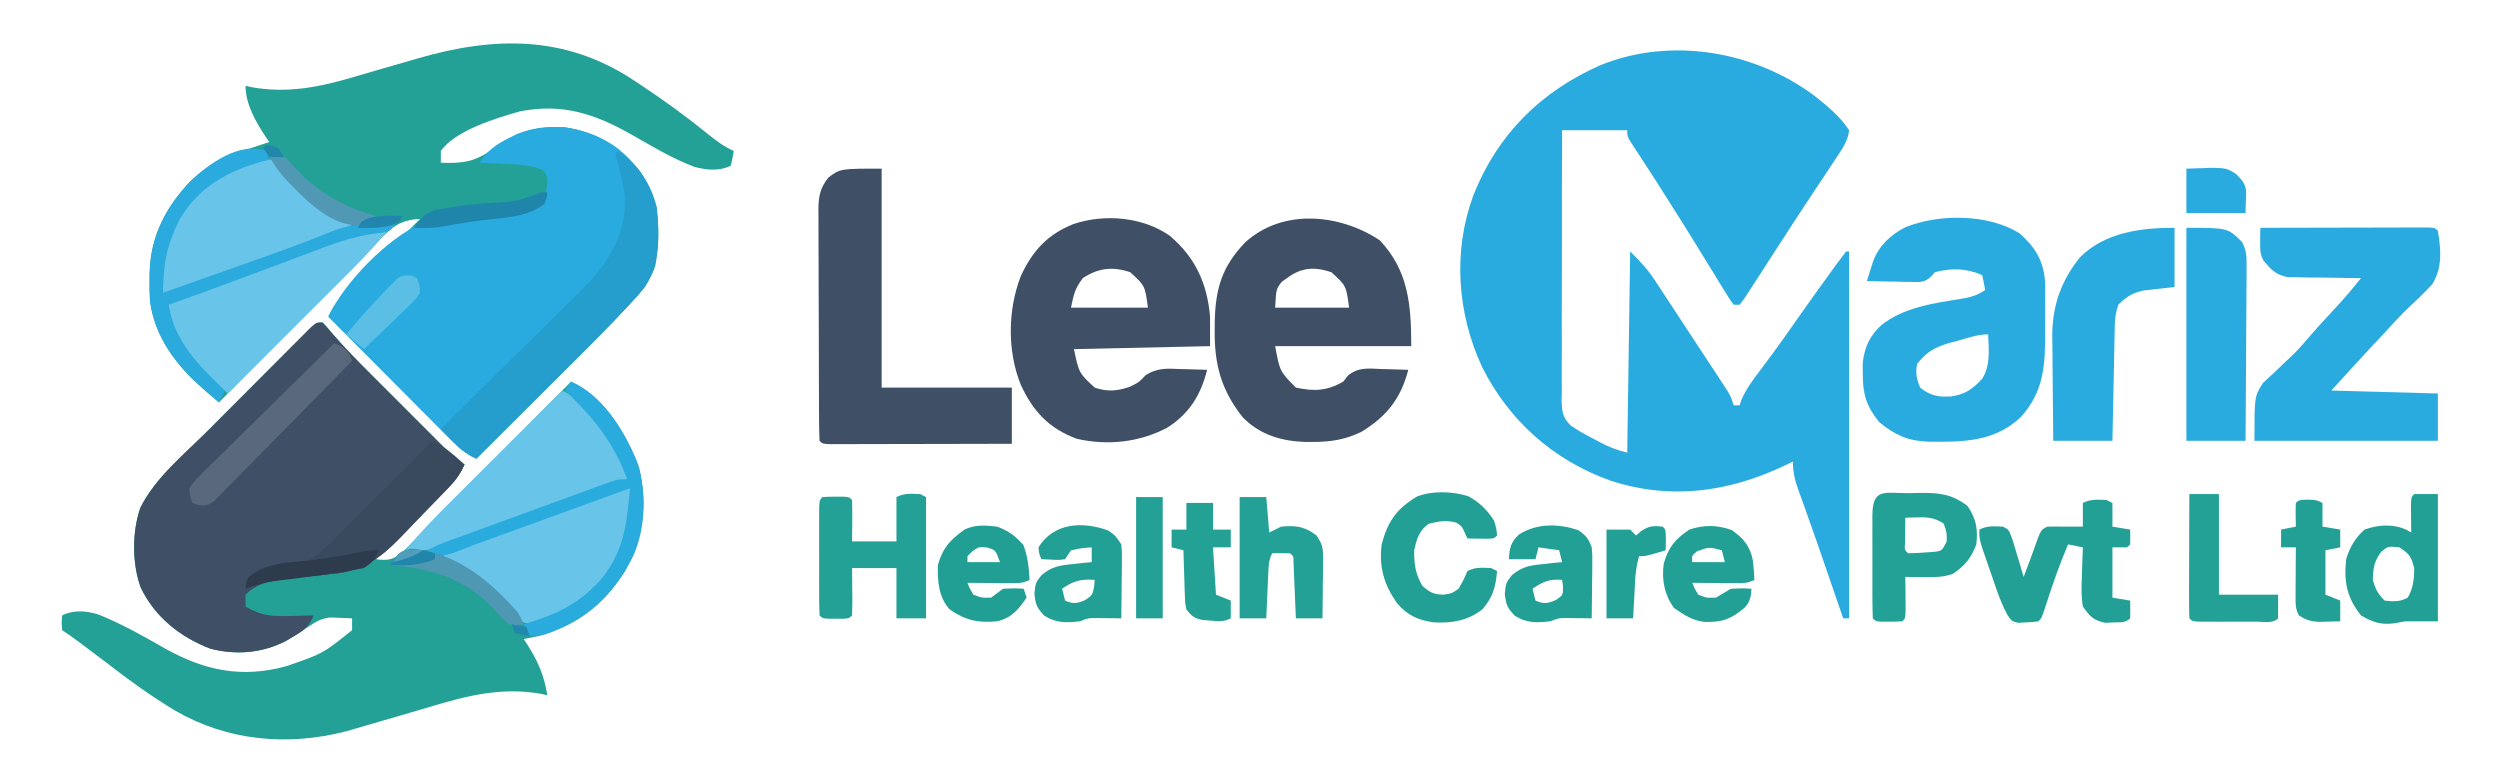<?xml version="1.0" encoding="UTF-8"?>
<svg version="1.1" xmlns="http://www.w3.org/2000/svg" width="845" height="264">
<path d="M0 0 C0.914 0.6 0.914 0.6 1.847 1.212 C10.013 6.607 17.888 12.298 25.484 18.472 C28.205 20.671 30.774 22.614 34 24 C33.625 26.438 33.625 26.438 33 29 C29.168 30.916 24.933 30.496 20.883 29.457 C13.312 26.667 6.36 22.416 -0.633 18.438 C-12.944 11.486 -23.913 7.809 -38.301 10.652 C-46.252 12.914 -59.99 17.018 -65 24 C-65 25.32 -65 26.64 -65 28 C-57.536 28.293 -53.138 27.696 -47.125 23.062 C-39.63 17.361 -32.361 15.674 -23 16 C-12.316 17.846 -4.39 22.519 2.375 30.938 C9.013 40.674 9.51 51.5 7.484 62.902 C5.775 68.074 2.701 71.634 -0.972 75.591 C-1.457 76.113 -1.942 76.636 -2.441 77.174 C-7.551 82.649 -12.827 87.955 -18.137 93.234 C-19.153 94.248 -20.168 95.263 -21.184 96.277 C-23.813 98.903 -26.446 101.526 -29.079 104.148 C-31.783 106.841 -34.484 109.538 -37.186 112.234 C-42.454 117.492 -47.726 122.747 -53 128 C-56.617 126.471 -58.92 124.322 -61.677 121.55 C-62.597 120.629 -63.518 119.709 -64.467 118.76 C-65.462 117.754 -66.458 116.748 -67.453 115.742 C-68.478 114.713 -69.504 113.685 -70.53 112.657 C-73.224 109.955 -75.912 107.248 -78.599 104.539 C-81.343 101.774 -84.094 99.014 -86.844 96.254 C-92.235 90.841 -97.619 85.423 -103 80 C-101.703 77.142 -100.336 75.09 -98.111 72.884 C-97.53 72.303 -96.95 71.723 -96.352 71.125 C-95.728 70.512 -95.104 69.898 -94.461 69.266 C-93.82 68.628 -93.179 67.99 -92.519 67.332 C-90.476 65.3 -88.425 63.275 -86.375 61.25 C-84.987 59.872 -83.598 58.493 -82.211 57.113 C-78.813 53.737 -75.408 50.367 -72 47 C-78.219 47.287 -81.223 49.377 -85.394 53.713 C-85.99 54.308 -86.586 54.903 -87.2 55.517 C-89.157 57.478 -91.092 59.459 -93.027 61.441 C-94.384 62.809 -95.741 64.175 -97.1 65.54 C-100.666 69.129 -104.214 72.735 -107.758 76.346 C-111.38 80.03 -115.02 83.697 -118.658 87.365 C-125.789 94.56 -132.9 101.774 -140 109 C-141.125 108.037 -142.25 107.074 -143.375 106.11 C-144.001 105.574 -144.628 105.038 -145.273 104.485 C-154.391 96.645 -161.713 86.936 -163.301 74.673 C-163.436 72.315 -163.468 69.987 -163.438 67.625 C-163.43 66.795 -163.422 65.965 -163.415 65.11 C-163.086 52.818 -158.008 43.111 -149.625 34.25 C-143.497 28.444 -137.027 25.365 -129 23 C-127.824 22.608 -126.649 22.216 -125.438 21.812 C-124.633 21.544 -123.829 21.276 -123 21 C-123.326 20.527 -123.652 20.054 -123.988 19.566 C-127.405 14.396 -131 8.39 -131 2 C-130.322 2.157 -129.644 2.315 -128.945 2.477 C-116.624 4.666 -105.65 2.372 -93.889 -1.139 C-89.327 -2.499 -84.749 -3.805 -80.173 -5.115 C-77.737 -5.815 -75.302 -6.52 -72.87 -7.232 C-47.028 -14.738 -23.101 -15.172 0 0 Z " fill="#23A196" transform="translate(214,27)"/>
<path d="M0 0 C1.405 1.424 1.405 1.424 3.053 3.42 C7.189 8.279 11.629 12.773 16.145 17.277 C16.996 18.129 17.847 18.981 18.723 19.859 C20.508 21.644 22.294 23.428 24.081 25.211 C26.825 27.95 29.564 30.695 32.303 33.439 C34.041 35.177 35.78 36.915 37.52 38.652 C38.34 39.475 39.161 40.298 40.007 41.146 C40.765 41.901 41.523 42.656 42.304 43.433 C42.971 44.1 43.639 44.766 44.326 45.453 C45.934 47.083 45.934 47.083 48 48 C46.72 50.81 45.393 52.854 43.203 55.024 C42.642 55.585 42.082 56.145 41.504 56.722 C40.902 57.314 40.3 57.906 39.68 58.516 C39.061 59.131 38.442 59.747 37.805 60.382 C35.833 62.343 33.854 64.296 31.875 66.25 C30.535 67.58 29.195 68.911 27.855 70.242 C24.576 73.5 21.289 76.752 18 80 C22.129 80.544 23.627 80.283 26.999 77.722 C28.078 76.661 29.14 75.583 30.189 74.492 C30.775 73.907 31.361 73.322 31.965 72.719 C33.895 70.785 35.803 68.83 37.711 66.875 C39.046 65.528 40.383 64.183 41.721 62.839 C45.236 59.301 48.733 55.746 52.226 52.186 C55.794 48.556 59.38 44.943 62.965 41.328 C69.993 34.235 77.003 27.124 84 20 C95.435 25.391 102.721 37.516 107 49 C110.033 61.218 108.354 73.445 102.125 84.25 C94.851 95.623 86.008 102.283 73 106 C71.338 106.354 69.672 106.694 68 107 C68.41 107.617 68.82 108.235 69.242 108.871 C72.882 114.592 74.92 119.303 76 126 C75.322 125.843 74.644 125.685 73.945 125.523 C60.55 123.143 48.736 126.158 36 130 C33.984 130.597 31.967 131.192 29.949 131.785 C28.919 132.089 27.888 132.392 26.827 132.705 C22.754 133.899 18.678 135.081 14.598 136.251 C12.488 136.86 10.382 137.484 8.277 138.113 C-11.643 143.322 -32.144 141.451 -49.828 131.171 C-57.944 126.284 -65.538 120.831 -73 115 C-75.18 113.345 -77.371 111.703 -79.562 110.062 C-81.018 108.966 -81.018 108.966 -82.504 107.848 C-84.301 106.517 -86.139 105.241 -88 104 C-88.188 101.375 -88.188 101.375 -88 99 C-84.135 97.068 -79.832 97.44 -75.793 98.675 C-67.813 101.878 -60.461 106.044 -53.01 110.311 C-39.771 117.692 -27.124 120.271 -12.301 116.188 C0.148 111.916 0.148 111.916 10 104 C10 102.68 10 101.36 10 100 C8.438 99.918 6.876 99.86 5.312 99.812 C4.007 99.76 4.007 99.76 2.676 99.707 C-0.59 100.065 -2.295 101.165 -5 103 C-6.644 104.024 -8.29 105.045 -9.938 106.062 C-10.751 106.569 -11.564 107.076 -12.402 107.598 C-20.277 111.849 -29.271 112.486 -37.922 110.242 C-48.184 106.293 -56.704 99.522 -61.5 89.438 C-64.372 81.218 -64.383 70.865 -61.562 62.625 C-56.482 52.431 -46.667 44.505 -38.691 36.523 C-37.633 35.462 -36.574 34.4 -35.516 33.338 C-33.32 31.136 -31.122 28.936 -28.923 26.738 C-26.101 23.916 -23.286 21.087 -20.473 18.257 C-18.3 16.073 -16.123 13.894 -13.944 11.715 C-12.903 10.673 -11.864 9.629 -10.826 8.584 C-9.385 7.134 -7.938 5.69 -6.49 4.248 C-5.669 3.425 -4.848 2.602 -4.002 1.755 C-2 0 -2 0 0 0 Z " fill="#23A196" transform="translate(109,109)"/>
<path d="M0 0 C4.402 3.508 8.629 6.921 11.754 11.656 C11.363 15.232 9.563 17.763 7.605 20.715 C6.605 22.234 6.605 22.234 5.584 23.784 C4.493 25.422 4.493 25.422 3.379 27.094 C2.624 28.233 1.87 29.373 1.117 30.513 C-0.075 32.316 -1.267 34.119 -2.461 35.92 C-5.517 40.534 -8.53 45.175 -11.531 49.824 C-12.826 51.824 -14.122 53.824 -15.418 55.824 C-16.262 57.129 -17.104 58.436 -17.944 59.745 C-19.12 61.576 -20.305 63.402 -21.492 65.227 C-22.17 66.276 -22.847 67.325 -23.545 68.407 C-24.106 69.149 -24.668 69.891 -25.246 70.656 C-25.906 70.656 -26.566 70.656 -27.246 70.656 C-28.66 68.755 -28.66 68.755 -30.301 66.074 C-30.91 65.089 -31.519 64.103 -32.146 63.087 C-32.798 62.017 -33.45 60.947 -34.121 59.844 C-35.485 57.631 -36.85 55.419 -38.215 53.207 C-38.895 52.099 -39.576 50.991 -40.277 49.85 C-43.027 45.39 -45.819 40.958 -48.621 36.531 C-49.344 35.386 -49.344 35.386 -50.081 34.218 C-52.36 30.61 -54.656 27.015 -56.988 23.441 C-57.413 22.789 -57.838 22.136 -58.276 21.463 C-59.066 20.253 -59.859 19.046 -60.658 17.841 C-63.246 13.877 -63.246 13.877 -63.246 11.656 C-70.506 11.656 -77.766 11.656 -85.246 11.656 C-85.319 24.331 -85.353 37.004 -85.321 49.678 C-85.308 55.564 -85.311 61.448 -85.352 67.333 C-85.391 73.014 -85.387 78.693 -85.352 84.373 C-85.347 86.54 -85.357 88.706 -85.383 90.873 C-85.417 93.91 -85.395 96.942 -85.36 99.979 C-85.394 101.321 -85.394 101.321 -85.429 102.691 C-85.333 106.549 -85.179 108.761 -82.32 111.505 C-80.018 113.067 -77.723 114.394 -75.246 115.656 C-74.476 116.071 -73.706 116.486 -72.913 116.913 C-69.637 118.66 -66.893 119.745 -63.246 120.656 C-62.916 98.216 -62.586 75.776 -62.246 52.656 C-58.878 56.024 -56.535 58.411 -54.032 62.215 C-53.455 63.086 -52.878 63.957 -52.284 64.854 C-51.376 66.245 -51.376 66.245 -50.449 67.664 C-49.815 68.626 -49.181 69.589 -48.527 70.581 C-47.193 72.608 -45.862 74.637 -44.534 76.667 C-42.496 79.782 -40.448 82.889 -38.398 85.996 C-37.102 87.968 -35.807 89.941 -34.512 91.914 C-33.898 92.845 -33.285 93.777 -32.653 94.736 C-31.806 96.033 -31.806 96.033 -30.942 97.356 C-30.445 98.116 -29.947 98.876 -29.434 99.659 C-28.246 101.656 -28.246 101.656 -27.246 104.656 C-26.586 104.656 -25.926 104.656 -25.246 104.656 C-25.017 103.97 -24.787 103.285 -24.551 102.578 C-22.945 98.982 -20.738 96.023 -18.371 92.906 C-17.372 91.569 -16.375 90.23 -15.379 88.891 C-14.604 87.849 -14.604 87.849 -13.813 86.787 C-11.236 83.282 -8.742 79.719 -6.246 76.156 C-2.226 70.438 1.826 64.744 5.941 59.094 C6.411 58.444 6.881 57.794 7.365 57.125 C8.469 55.616 9.608 54.133 10.754 52.656 C11.084 52.656 11.414 52.656 11.754 52.656 C11.754 93.576 11.754 134.496 11.754 176.656 C11.094 176.656 10.434 176.656 9.754 176.656 C9.488 175.882 9.221 175.109 8.947 174.312 C7.925 171.341 6.902 168.372 5.879 165.402 C5.193 163.41 4.508 161.418 3.823 159.426 C1.753 153.413 -0.325 147.405 -2.469 141.418 C-2.794 140.508 -3.118 139.597 -3.453 138.659 C-4.051 136.987 -4.655 135.317 -5.264 133.649 C-6.535 130.089 -7.246 127.481 -7.246 123.656 C-8.057 124.055 -8.868 124.453 -9.703 124.863 C-28.85 134.024 -48.739 136.807 -69.256 129.988 C-88.381 123.057 -103.247 109.811 -112.374 91.553 C-120.741 73.361 -122.222 52.537 -115.246 33.656 C-107.077 13.056 -92.456 -1.423 -72.246 -10.344 C-48.41 -19.943 -20.339 -15.124 0 0 Z " fill="#29ABDF" transform="translate(613.246,32.344)"/>
<path d="M0 0 C1.405 1.424 1.405 1.424 3.053 3.42 C7.189 8.279 11.629 12.773 16.145 17.277 C16.996 18.129 17.847 18.981 18.723 19.859 C20.508 21.644 22.294 23.428 24.081 25.211 C26.825 27.95 29.564 30.695 32.303 33.439 C34.041 35.177 35.78 36.915 37.52 38.652 C38.34 39.475 39.161 40.298 40.007 41.146 C40.765 41.901 41.523 42.656 42.304 43.433 C42.971 44.1 43.639 44.766 44.326 45.453 C45.934 47.083 45.934 47.083 48 48 C46.714 50.805 45.348 52.926 43.225 55.16 C42.667 55.751 42.108 56.342 41.533 56.95 C38.946 59.627 36.355 62.299 33.746 64.954 C32.382 66.351 31.03 67.758 29.688 69.176 C21.561 77.765 15.374 84.141 3 85 C2.121 85.108 1.242 85.217 0.336 85.328 C-2.83 85.707 -5.998 85.941 -9.178 86.172 C-15.213 86.695 -21.546 87.546 -26 92 C-26 93.32 -26 94.64 -26 96 C-20.852 99.133 -16.947 99.38 -11.125 99.188 C-10.341 99.174 -9.557 99.16 -8.75 99.146 C-6.833 99.111 -4.916 99.058 -3 99 C-4.463 102.755 -6.301 104.129 -9.75 106.125 C-10.59 106.623 -11.431 107.12 -12.297 107.633 C-20.347 111.704 -29.15 112.517 -37.922 110.242 C-48.184 106.293 -56.704 99.522 -61.5 89.438 C-64.372 81.218 -64.383 70.865 -61.562 62.625 C-56.482 52.431 -46.667 44.505 -38.691 36.523 C-37.633 35.462 -36.574 34.4 -35.516 33.338 C-33.32 31.136 -31.122 28.936 -28.923 26.738 C-26.101 23.916 -23.286 21.087 -20.473 18.257 C-18.3 16.073 -16.123 13.894 -13.944 11.715 C-12.903 10.673 -11.864 9.629 -10.826 8.584 C-9.385 7.134 -7.938 5.69 -6.49 4.248 C-5.669 3.425 -4.848 2.602 -4.002 1.755 C-2 0 -2 0 0 0 Z " fill="#3F4F65" transform="translate(109,109)"/>
<path d="M0 0 C7.494 6.449 12.575 13.684 13.379 23.684 C13.769 33.465 13.36 41.677 6.785 49.438 C5.451 50.875 5.451 50.875 4.091 52.341 C3.606 52.863 3.121 53.386 2.621 53.924 C-2.488 59.399 -7.765 64.705 -13.074 69.984 C-14.09 70.998 -15.106 72.013 -16.121 73.027 C-18.751 75.653 -21.383 78.276 -24.017 80.898 C-26.721 83.591 -29.422 86.288 -32.123 88.984 C-37.392 94.242 -42.664 99.497 -47.938 104.75 C-51.554 103.221 -53.858 101.072 -56.614 98.3 C-57.535 97.379 -58.456 96.459 -59.404 95.51 C-60.4 94.504 -61.395 93.498 -62.391 92.492 C-63.416 91.463 -64.441 90.435 -65.467 89.407 C-68.161 86.705 -70.849 83.998 -73.536 81.289 C-76.281 78.524 -79.031 75.764 -81.781 73.004 C-87.172 67.591 -92.557 62.173 -97.938 56.75 C-92.433 45.08 -78.19 30.518 -66.455 25.16 C-60.31 23.385 -54.214 22.84 -47.836 22.784 C-44.696 22.747 -41.599 22.547 -38.469 22.297 C-37.508 22.222 -36.547 22.147 -35.557 22.069 C-31.7 21.599 -29.242 20.833 -25.938 18.75 C-24.297 15.605 -23.92 13.525 -24 10 C-24.728 7.593 -24.728 7.593 -26.945 6.648 C-30.89 5.464 -34.652 5.29 -38.75 5.125 C-39.932 5.067 -39.932 5.067 -41.139 5.008 C-43.071 4.914 -45.004 4.831 -46.938 4.75 C-44.074 0.722 -41.501 -1.354 -37.062 -3.5 C-36.054 -4 -35.046 -4.5 -34.008 -5.016 C-22.672 -9.573 -9.737 -7.2 0 0 Z " fill="#29ABDF" transform="translate(208.938,50.25)"/>
<path d="M0 0 C9.771 10.225 10.688 22.002 10.688 35.812 C-4.492 35.812 -19.672 35.812 -35.312 35.812 C-33.728 44.358 -33.728 44.358 -28.312 49.812 C-22.284 51.141 -17.735 50.968 -12.312 47.812 C-11.766 47.12 -11.219 46.428 -10.656 45.715 C-7.047 42.785 -3.559 43.38 0.938 43.562 C1.778 43.581 2.618 43.599 3.484 43.617 C5.553 43.664 7.62 43.736 9.688 43.812 C7.17 53.508 2.361 59.615 -6.223 64.805 C-11.633 67.414 -16.595 68.201 -22.562 68.188 C-23.312 68.186 -24.061 68.184 -24.833 68.183 C-33.02 68.002 -40.467 65.82 -46.312 59.812 C-53.54 50.62 -55.872 42.036 -55.75 30.438 C-55.741 29.42 -55.732 28.402 -55.723 27.353 C-55.466 16.263 -53.216 8.77 -45.379 0.688 C-32.736 -10.785 -13.542 -8.943 0 0 Z M-31.312 12.812 C-31.89 13.225 -32.468 13.637 -33.062 14.062 C-34.947 16.417 -34.947 16.417 -35.312 22.812 C-27.062 22.812 -18.812 22.812 -10.312 22.812 C-11.302 15.37 -11.302 15.37 -16.312 10.812 C-22.034 8.905 -26.457 9.171 -31.312 12.812 Z " fill="#3F4F66" transform="translate(466.312,81.188)"/>
<path d="M0 0 C8.649 7.3 12.643 16.114 13.625 27.312 C13.625 30.613 13.625 33.913 13.625 37.312 C-1.555 37.642 -16.735 37.972 -32.375 38.312 C-30.704 46.385 -30.704 46.385 -25.375 51.312 C-21.063 52.771 -18.013 52.518 -13.688 51.125 C-10.386 49.516 -10.386 49.516 -8.25 47.215 C-4.177 44.52 -0.826 44.867 3.938 45.062 C4.773 45.081 5.609 45.099 6.471 45.117 C8.523 45.164 10.574 45.236 12.625 45.312 C10.526 53.82 6.572 60.197 -0.98 64.953 C-10.469 69.831 -20.943 70.991 -31.402 68.629 C-40.838 65.125 -46.218 59.345 -50.375 50.312 C-54.932 38.919 -54.768 25.139 -50.375 13.711 C-46.442 5.146 -41.329 -0.487 -32.5 -3.977 C-22.076 -7.464 -9.118 -6.411 0 0 Z M-29.375 14.312 C-32.03 17.791 -32.486 19.867 -33.375 24.312 C-24.795 24.312 -16.215 24.312 -7.375 24.312 C-8.364 16.87 -8.364 16.87 -13.375 12.312 C-19.329 10.328 -24.131 10.857 -29.375 14.312 Z " fill="#3F4F66" transform="translate(395.375,79.688)"/>
<path d="M0 0 C5.41 4.84 8.088 9.264 8.634 16.601 C8.636 17.853 8.638 19.105 8.641 20.395 C8.643 21.415 8.643 21.415 8.646 22.456 C8.648 23.889 8.644 25.322 8.636 26.755 C8.625 28.921 8.636 31.086 8.648 33.252 C8.662 44.464 8.251 53.504 0.375 62.125 C-8.524 70.568 -19.49 70.578 -30.992 70.406 C-37.894 70.13 -42.239 68.096 -47.5 63.75 C-51.729 58.526 -53.041 54.338 -53 47.625 C-53.008 46.357 -53.015 45.088 -53.023 43.781 C-52.456 38.579 -50.62 34.502 -46.688 31 C-39.19 25.018 -29.201 23.648 -19.969 22.163 C-16.553 21.597 -14.558 21.08 -11.625 19.125 C-11.955 17.475 -12.285 15.825 -12.625 14.125 C-17.935 11.749 -23.037 11.692 -28.625 13.125 C-29.071 13.626 -29.516 14.127 -29.975 14.643 C-32.164 16.609 -33.387 16.474 -36.293 16.418 C-37.186 16.408 -38.078 16.399 -38.998 16.389 C-40.391 16.351 -40.391 16.351 -41.812 16.312 C-42.753 16.299 -43.693 16.285 -44.662 16.271 C-46.984 16.236 -49.304 16.187 -51.625 16.125 C-51.178 14.692 -50.724 13.261 -50.266 11.832 C-50.013 11.035 -49.761 10.238 -49.501 9.417 C-47.468 4.096 -43.7 0.574 -38.637 -2.062 C-27.232 -6.669 -10.597 -6.633 0 0 Z M-20.938 36.312 C-21.697 36.509 -22.457 36.706 -23.24 36.908 C-28.22 38.314 -31.38 39.87 -34.625 44.125 C-35.282 47.043 -34.781 49.381 -33.625 52.125 C-30.235 54.922 -27.388 55.348 -23.125 55.125 C-18.285 54.374 -15.949 52.692 -12.625 49.125 C-9.77 44.582 -10.444 39.311 -10.625 34.125 C-14.172 34.125 -17.543 35.362 -20.938 36.312 Z " fill="#29ABDF" transform="translate(682.625,78.875)"/>
<path d="M0 0 C7.675 -0.023 15.351 -0.041 23.026 -0.052 C26.59 -0.057 30.153 -0.064 33.717 -0.075 C37.81 -0.088 41.903 -0.093 45.996 -0.098 C47.924 -0.105 47.924 -0.105 49.891 -0.113 C51.663 -0.113 51.663 -0.113 53.47 -0.114 C55.039 -0.117 55.039 -0.117 56.64 -0.12 C59 0 59 0 60 1 C61.062 7.483 61.606 13.413 58.074 19.102 C55.713 21.641 53.302 24.017 50.746 26.354 C47.48 29.432 44.485 32.77 41.438 36.062 C40.249 37.325 39.06 38.586 37.871 39.848 C33.202 44.856 28.606 49.933 24 55 C35.88 55.33 47.76 55.66 60 56 C60 61.28 60 66.56 60 72 C39.54 72 19.08 72 -2 72 C-2 57 -2 57 0.816 52.535 C2.029 51.34 3.279 50.182 4.562 49.062 C5.862 47.808 7.162 46.553 8.461 45.297 C9.082 44.723 9.703 44.148 10.343 43.557 C12.266 41.75 13.992 39.833 15.688 37.812 C19.062 33.887 22.571 30.09 26.094 26.298 C28.869 23.296 31.462 20.203 34 17 C33.178 16.996 32.356 16.992 31.509 16.988 C27.776 16.955 24.045 16.884 20.312 16.812 C19.019 16.807 17.725 16.801 16.393 16.795 C15.145 16.766 13.898 16.737 12.613 16.707 C11.466 16.691 10.32 16.676 9.138 16.659 C5.1 15.811 3.603 14.125 1 11 C-0.203 8.595 -0.101 7.05 -0.062 4.375 C-0.053 3.558 -0.044 2.74 -0.035 1.898 C-0.024 1.272 -0.012 0.645 0 0 Z " fill="#29ABDF" transform="translate(764,77)"/>
<path d="M0 0 C0 24.42 0 48.84 0 74 C14.52 74 29.04 74 44 74 C44 80.27 44 86.54 44 93 C35.673 93.023 27.345 93.041 19.018 93.052 C15.152 93.057 11.285 93.064 7.419 93.075 C3.691 93.086 -0.037 93.092 -3.765 93.095 C-5.191 93.097 -6.616 93.1 -8.042 93.106 C-10.032 93.113 -12.022 93.113 -14.011 93.114 C-15.146 93.116 -16.281 93.118 -17.45 93.12 C-20 93 -20 93 -21 92 C-21.111 89.41 -21.157 86.846 -21.161 84.255 C-21.166 83.443 -21.171 82.632 -21.176 81.796 C-21.191 79.098 -21.198 76.401 -21.203 73.703 C-21.209 71.833 -21.215 69.963 -21.22 68.093 C-21.231 64.166 -21.237 60.238 -21.24 56.311 C-21.246 51.279 -21.27 46.247 -21.298 41.216 C-21.317 37.35 -21.322 33.484 -21.324 29.619 C-21.327 27.764 -21.335 25.909 -21.348 24.055 C-21.365 21.457 -21.363 18.86 -21.356 16.263 C-21.366 15.497 -21.375 14.731 -21.384 13.942 C-21.349 9.434 -20.827 6.552 -18 3 C-14 0 -14 0 0 0 Z " fill="#3F4F66" transform="translate(298,57)"/>
<path d="M0 0 C0 6.6 0 13.2 0 20 C-5.225 20.586 -5.225 20.586 -10.449 21.172 C-14.339 22.079 -16.198 23.193 -19 26 C-19.912 28.736 -20.147 30.461 -20.205 33.288 C-20.225 34.149 -20.245 35.009 -20.266 35.896 C-20.291 37.284 -20.291 37.284 -20.316 38.699 C-20.337 39.649 -20.358 40.6 -20.379 41.579 C-20.445 44.615 -20.504 47.651 -20.562 50.688 C-20.606 52.745 -20.649 54.803 -20.693 56.861 C-20.801 61.907 -20.9 66.954 -21 72 C-27.6 72 -34.2 72 -41 72 C-41.069 66.059 -41.129 60.119 -41.165 54.178 C-41.18 52.16 -41.2 50.143 -41.226 48.126 C-41.263 45.212 -41.28 42.297 -41.293 39.383 C-41.308 38.494 -41.324 37.605 -41.34 36.689 C-41.343 26.417 -38.43 18.009 -32 10 C-23.499 1.499 -11.434 0 0 0 Z " fill="#29ABDF" transform="translate(735,77)"/>
<path d="M0 0 C6.737 5.014 10.79 10.836 13 19 C13.797 28.375 14.168 37.808 9 46 C7.388 47.903 5.725 49.763 4.028 51.591 C3.543 52.113 3.058 52.636 2.559 53.174 C-2.551 58.649 -7.827 63.955 -13.137 69.234 C-14.153 70.248 -15.168 71.263 -16.184 72.277 C-18.813 74.903 -21.446 77.526 -24.079 80.148 C-26.783 82.841 -29.484 85.538 -32.186 88.234 C-37.454 93.492 -42.726 98.747 -48 104 C-51.411 102.395 -53.618 100.595 -56.25 97.875 C-56.956 97.151 -57.663 96.426 -58.391 95.68 C-58.922 95.125 -59.453 94.571 -60 94 C-56.666 90.657 -53.312 87.336 -49.938 84.033 C-45.06 79.253 -40.197 74.458 -35.343 69.654 C-32.416 66.759 -29.485 63.869 -26.54 60.993 C-23.675 58.193 -20.824 55.378 -17.984 52.553 C-16.908 51.488 -15.828 50.429 -14.741 49.376 C-5.739 40.634 1.947 31.061 2.25 17.938 C2.224 12.871 0.936 8.256 -0.441 3.406 C-0.626 2.612 -0.81 1.818 -1 1 C-0.67 0.67 -0.34 0.34 0 0 Z " fill="#259DCD" transform="translate(209,51)"/>
<path d="M0 0 C-5.31 6.447 -11.171 12.299 -17.086 18.184 C-18.154 19.25 -19.221 20.316 -20.289 21.382 C-23.078 24.168 -25.87 26.95 -28.663 29.732 C-31.521 32.579 -34.375 35.429 -37.23 38.279 C-42.818 43.856 -48.408 49.429 -54 55 C-55.124 54.038 -56.248 53.075 -57.373 52.113 C-57.999 51.577 -58.625 51.041 -59.27 50.488 C-65.328 45.278 -69.503 40.225 -73 33 C-73.454 32.072 -73.907 31.144 -74.375 30.188 C-75.119 27.584 -75.025 26.494 -74 24 C-72.089 22.876 -72.089 22.876 -69.551 21.989 C-68.601 21.648 -67.652 21.307 -66.674 20.956 C-65.635 20.602 -64.597 20.248 -63.527 19.883 C-62.457 19.503 -61.386 19.124 -60.284 18.732 C-56.84 17.515 -53.389 16.319 -49.938 15.125 C-46.55 13.936 -43.165 12.742 -39.779 11.549 C-37.577 10.774 -35.373 10.003 -33.169 9.236 C-28.446 7.591 -23.742 5.928 -19.09 4.093 C-18.367 3.809 -17.643 3.525 -16.897 3.232 C-15.05 2.498 -13.209 1.745 -11.369 0.992 C-7.341 -0.194 -4.181 -0.178 0 0 Z " fill="#68C4E9" transform="translate(131,78)"/>
<path d="M0 0 C10.022 4.724 16.774 14.73 21.156 24.605 C22 27 22 27 22 30 C20.853 30.407 19.707 30.815 18.525 31.234 C14.155 32.787 9.786 34.342 5.418 35.899 C3.477 36.59 1.536 37.28 -0.405 37.97 C-14.16 42.851 -14.16 42.851 -27.816 48 C-28.899 48.42 -29.982 48.841 -31.098 49.274 C-33.005 50.023 -34.908 50.784 -36.805 51.56 C-42.473 53.785 -46.906 54.35 -53 54 C-47.752 47.635 -41.975 41.847 -36.133 36.035 C-35.087 34.992 -34.042 33.948 -32.997 32.904 C-30.267 30.178 -27.534 27.454 -24.801 24.732 C-22.003 21.945 -19.209 19.155 -16.414 16.365 C-10.946 10.907 -5.474 5.453 0 0 Z " fill="#68C4E9" transform="translate(190,132)"/>
<path d="M0 0 C1.941 1.816 3.524 3.521 5.188 5.562 C11.382 12.742 18.305 18.11 27 22 C24.101 23.933 21.642 24.971 18.383 26.155 C17.232 26.575 16.08 26.995 14.894 27.428 C13.638 27.882 12.381 28.336 11.125 28.789 C9.836 29.257 8.547 29.725 7.258 30.193 C4.559 31.172 1.859 32.149 -0.842 33.123 C-4.304 34.372 -7.764 35.63 -11.222 36.889 C-13.882 37.857 -16.544 38.82 -19.206 39.782 C-20.482 40.244 -21.758 40.707 -23.033 41.172 C-24.815 41.821 -26.599 42.462 -28.383 43.104 C-29.397 43.471 -30.412 43.838 -31.458 44.216 C-34 45 -34 45 -37 45 C-37.878 32.902 -35.325 23.225 -27.586 13.738 C-21.023 6.545 -10.352 -1.649 0 0 Z " fill="#69C4E9" transform="translate(92,54)"/>
<path d="M0 0 C0.658 12.81 -2.395 23.031 -10.664 33.008 C-16.688 39.362 -24.269 44.392 -33 46 C-36.012 45.794 -36.928 45.071 -39.113 42.926 C-40.202 41.632 -40.202 41.632 -41.312 40.312 C-47.902 32.778 -53.855 28.159 -63 24 C-63 23.34 -63 22.68 -63 22 C-55.49 19.279 -47.979 16.558 -40.469 13.838 C-36.981 12.574 -33.494 11.311 -30.007 10.048 C-26.642 8.828 -23.276 7.609 -19.911 6.391 C-18.627 5.926 -17.343 5.46 -16.059 4.995 C-14.261 4.343 -12.463 3.692 -10.665 3.041 C-9.641 2.67 -8.617 2.3 -7.563 1.917 C-2.207 0 -2.207 0 0 0 Z " fill="#69C4E9" transform="translate(213,165)"/>
<path d="M0 0 C13.992 0 13.992 0 18.791 4.786 C20.427 7.782 20.36 10.014 20.341 13.421 C20.34 14.722 20.34 16.023 20.34 17.363 C20.325 18.779 20.309 20.194 20.293 21.609 C20.287 23.061 20.283 24.513 20.28 25.964 C20.269 29.778 20.239 33.592 20.206 37.406 C20.175 41.301 20.162 45.195 20.146 49.09 C20.114 56.727 20.062 64.363 20 72 C13.4 72 6.8 72 0 72 C0 48.24 0 24.48 0 0 Z " fill="#29ABDF" transform="translate(739,77)"/>
<path d="M0 0 C0.66 0.33 1.32 0.66 2 1 C2 3.64 2 6.28 2 9 C3.98 9.33 5.96 9.66 8 10 C8.043 11.666 8.041 13.334 8 15 C7.67 15.33 7.34 15.66 7 16 C5.35 16 3.7 16 2 16 C2 21.61 2 27.22 2 33 C4.97 33.495 4.97 33.495 8 34 C8.043 36 8.041 38 8 40 C6.358 41.642 4.508 41.288 2.25 41.375 C1.389 41.424 0.528 41.473 -0.359 41.523 C-4.364 40.73 -5.662 39.33 -8 36 C-8.594 32.538 -8.473 29.187 -8.312 25.688 C-8.29 24.756 -8.267 23.825 -8.244 22.865 C-8.185 20.575 -8.103 18.288 -8 16 C-10.475 15.505 -10.475 15.505 -13 15 C-15.778 21.595 -18.15 28.274 -20.337 35.084 C-21.898 39.898 -21.898 39.898 -23 41 C-24.961 41.273 -24.961 41.273 -27.375 41.375 C-28.166 41.424 -28.958 41.473 -29.773 41.523 C-32 41 -32 41 -33.511 38.806 C-34.949 36.096 -36.036 33.481 -37.043 30.586 C-37.394 29.578 -37.746 28.57 -38.107 27.531 C-38.464 26.49 -38.82 25.448 -39.188 24.375 C-39.556 23.326 -39.924 22.276 -40.303 21.195 C-43 13.389 -43 13.389 -43 10 C-40.261 8.63 -38.029 8.874 -35 9 C-33 10 -33 10 -31.711 13.598 C-31.258 15.084 -30.813 16.572 -30.375 18.062 C-30.146 18.821 -29.916 19.58 -29.68 20.361 C-29.113 22.239 -28.556 24.119 -28 26 C-27.567 24.845 -27.134 23.69 -26.688 22.5 C-26.414 21.777 -26.141 21.054 -25.859 20.309 C-25.292 18.785 -24.74 17.257 -24.203 15.723 C-22.212 10.106 -22.212 10.106 -20 9 C-18 8.957 -16 8.959 -14 9 C-13.01 9 -12.02 9 -11 9 C-10.01 9 -9.02 9 -8 9 C-8 6.36 -8 3.72 -8 1 C-5.261 -0.37 -3.029 -0.126 0 0 Z " fill="#23A095" transform="translate(712,169)"/>
<path d="M0 0 C0.66 0.33 1.32 0.66 2 1 C2 14.53 2 28.06 2 42 C-1.3 42 -4.6 42 -8 42 C-8 36.39 -8 30.78 -8 25 C-12.95 25 -17.9 25 -23 25 C-22.988 26.143 -22.977 27.287 -22.965 28.465 C-22.955 29.956 -22.946 31.447 -22.938 32.938 C-22.929 33.692 -22.921 34.447 -22.912 35.225 C-22.903 37.15 -22.948 39.075 -23 41 C-24 42 -24 42 -26.031 42.133 C-26.846 42.13 -27.661 42.128 -28.5 42.125 C-29.315 42.128 -30.129 42.13 -30.969 42.133 C-33 42 -33 42 -34 41 C-34.101 38.127 -34.14 35.279 -34.133 32.406 C-34.134 31.544 -34.135 30.683 -34.136 29.795 C-34.136 27.969 -34.135 26.143 -34.13 24.317 C-34.125 21.512 -34.13 18.707 -34.137 15.902 C-34.136 14.133 -34.135 12.363 -34.133 10.594 C-34.135 9.749 -34.137 8.904 -34.139 8.034 C-34.115 2.115 -34.115 2.115 -33 1 C-31.503 0.902 -30.001 0.87 -28.5 0.875 C-27.685 0.872 -26.871 0.87 -26.031 0.867 C-24 1 -24 1 -23 2 C-22.856 6.668 -22.958 11.329 -23 16 C-18.05 16 -13.1 16 -8 16 C-8 11.05 -8 6.1 -8 1 C-5.261 -0.37 -3.029 -0.126 0 0 Z " fill="#23A196" transform="translate(311,167)"/>
<path d="M0 0 C1.082 -0.029 2.163 -0.058 3.277 -0.088 C9.885 -0.14 14.05 0.28 19.375 4.312 C22.362 8.649 22.933 12.105 22.375 17.312 C20.631 21.994 18.505 24.525 14.375 27.312 C10.953 28.453 8.288 28.411 4.688 28.375 C2.918 28.361 2.918 28.361 1.113 28.348 C0.21 28.336 -0.694 28.324 -1.625 28.312 C-1.613 29.312 -1.602 30.311 -1.59 31.34 C-1.581 32.63 -1.572 33.921 -1.562 35.25 C-1.551 36.538 -1.539 37.826 -1.527 39.152 C-1.625 42.312 -1.625 42.312 -2.625 43.312 C-4.122 43.41 -5.624 43.442 -7.125 43.438 C-7.94 43.44 -8.754 43.443 -9.594 43.445 C-11.625 43.312 -11.625 43.312 -12.625 42.312 C-12.726 39.294 -12.765 36.3 -12.758 33.281 C-12.759 32.375 -12.76 31.469 -12.761 30.535 C-12.761 28.615 -12.76 26.695 -12.755 24.775 C-12.75 21.825 -12.755 18.876 -12.762 15.926 C-12.761 14.065 -12.76 12.204 -12.758 10.344 C-12.76 9.455 -12.762 8.567 -12.764 7.651 C-12.726 -2.064 -8.586 0.075 0 0 Z M-1.625 8.312 C-1.652 10.125 -1.671 11.937 -1.688 13.75 C-1.699 14.759 -1.711 15.769 -1.723 16.809 C-1.911 19.253 -1.911 19.253 -0.625 20.312 C1.189 20.301 3.004 20.204 4.812 20.062 C6.296 19.962 6.296 19.962 7.809 19.859 C10.72 19.551 10.72 19.551 12.375 16.312 C12.375 13.229 12.375 13.229 11.375 10.312 C8.439 8.348 6.107 8.085 2.625 8.188 C1.426 8.215 1.426 8.215 0.203 8.242 C-0.702 8.277 -0.702 8.277 -1.625 8.312 Z " fill="#23A196" transform="translate(645.625,166.688)"/>
<path d="M0 0 C2.967 1.43 5.278 2.938 7.75 5.125 C8.364 5.664 8.977 6.203 9.609 6.758 C10.298 7.373 10.298 7.373 11 8 C9.714 10.805 8.348 12.926 6.225 15.16 C5.667 15.751 5.108 16.342 4.533 16.95 C1.946 19.627 -0.645 22.299 -3.254 24.954 C-4.618 26.351 -5.97 27.758 -7.312 29.176 C-15.44 37.765 -21.625 44.139 -34 45 C-35.303 45.163 -35.303 45.163 -36.632 45.328 C-38.983 45.614 -41.327 45.818 -43.688 46 C-50.415 46.605 -56.653 47.553 -63 50 C-62.4 46.595 -62.14 46.112 -59.25 43.812 C-54.846 41.425 -50.479 41.729 -45.574 41.957 C-39.73 40.392 -36.197 36.18 -32 32 C-31.397 31.406 -30.793 30.812 -30.172 30.201 C-25.206 25.313 -20.287 20.379 -15.375 15.438 C-13.879 13.937 -12.383 12.436 -10.887 10.936 C-7.255 7.293 -3.627 3.647 0 0 Z " fill="#39495E" transform="translate(146,149)"/>
<path d="M0 0 C3.772 2.025 6.459 4.69 8.734 8.277 C9.547 11.027 9.547 11.027 9.734 13.277 C8.734 14.277 8.734 14.277 6.668 14.375 C5.844 14.363 5.021 14.352 4.172 14.34 C3.346 14.331 2.519 14.322 1.668 14.312 C1.03 14.301 0.392 14.289 -0.266 14.277 C-0.561 13.644 -0.856 13.011 -1.16 12.359 C-2.123 10.204 -2.123 10.204 -3.953 8.965 C-7.337 7.959 -9.862 8.473 -13.266 9.277 C-16.587 11.453 -17.426 14.497 -18.266 18.277 C-18.346 22.857 -17.839 26.294 -15.516 30.277 C-12.942 32.565 -11.694 33.194 -8.266 33.277 C-5.571 32.85 -5.571 32.85 -3.266 31.277 C-1.557 28.277 -1.557 28.277 -0.266 25.277 C2.473 23.908 4.705 24.151 7.734 24.277 C8.394 24.607 9.054 24.937 9.734 25.277 C9.299 30.717 8.335 34.122 4.734 38.277 C-0.285 42.101 -5.374 42.932 -11.59 42.648 C-16.91 41.911 -20.535 40.302 -24.055 36.184 C-28.454 29.928 -30.217 23.996 -29.266 16.277 C-27.192 8.505 -24.302 4.371 -17.473 0.176 C-12.284 -1.936 -5.295 -1.689 0 0 Z " fill="#22A095" transform="translate(496.266,167.723)"/>
<path d="M0 0 C2.64 0 5.28 0 8 0 C8 14.19 8 28.38 8 43 C4.333 43 0.667 43 -3 43 C-4.258 43.227 -5.516 43.454 -6.812 43.688 C-11.267 44.252 -14.099 43.326 -18 41 C-22.825 34.905 -23.807 29.581 -23 22 C-21.728 17.881 -19.995 14.909 -16.812 12 C-12.193 10.357 -7.264 9.986 -2.723 12.02 C-1.87 12.505 -1.87 12.505 -1 13 C-1.012 12.145 -1.023 11.291 -1.035 10.41 C-1.044 9.305 -1.053 8.201 -1.062 7.062 C-1.074 5.96 -1.086 4.858 -1.098 3.723 C-1 1 -1 1 0 0 Z M-11.188 19.562 C-13.568 22.764 -13.861 25.038 -14 29 C-13.083 32.173 -12.337 33.663 -10 36 C-6.987 36.321 -4.879 36.485 -2.188 35 C-0.323 31.859 0.007 28.585 0 25 C-1.023 21.08 -1.56 20.293 -5 18 C-8.906 17.613 -8.906 17.613 -11.188 19.562 Z " fill="#23A096" transform="translate(816,167)"/>
<path d="M0 0 C0.495 1.485 0.495 1.485 1 3 C0.178 3.208 -0.645 3.415 -1.492 3.629 C-13.19 6.857 -22.901 12.321 -29.18 23.008 C-32.376 29.143 -34.2 34.928 -34.625 41.875 C-34.7 43.027 -34.775 44.18 -34.852 45.367 C-34.901 46.236 -34.95 47.105 -35 48 C-28.939 45.851 -22.878 43.7 -16.818 41.549 C-14.765 40.82 -12.712 40.092 -10.659 39.364 C-8.665 38.657 -6.672 37.95 -4.678 37.241 C-2.689 36.535 -0.7 35.831 1.29 35.128 C6.011 33.454 10.707 31.742 15.369 29.911 C16.213 29.584 17.057 29.257 17.926 28.92 C19.48 28.314 21.029 27.695 22.571 27.06 C27.447 25.17 31.585 24.735 36.811 24.944 C39.323 25.008 41.575 24.647 44 24 C42 27 42 27 39.58 27.591 C38.593 27.706 37.605 27.822 36.587 27.94 C30.223 28.864 24.595 30.675 18.602 32.957 C17.564 33.342 16.527 33.727 15.458 34.123 C12.176 35.343 8.901 36.577 5.625 37.812 C3.438 38.629 1.25 39.445 -0.938 40.26 C-4.107 41.44 -7.276 42.622 -10.443 43.808 C-17.936 46.614 -25.45 49.351 -33 52 C-30.983 64.638 -22.955 72.333 -14 81 C-14.66 82.32 -15.32 83.64 -16 85 C-27.07 75.738 -37.348 65.755 -39.301 50.673 C-39.436 48.315 -39.468 45.987 -39.438 43.625 C-39.43 42.795 -39.422 41.965 -39.415 41.11 C-39.086 28.818 -34.008 19.111 -25.625 10.25 C-19.331 4.287 -9.064 -3.216 0 0 Z " fill="#2BAADD" transform="translate(90,51)"/>
<path d="M0 0 C10.539 4.468 17.269 15.818 21.812 25.812 C25.64 36.086 25.491 48.962 21 59 C14.187 72.137 5.427 80.529 -8.652 85.371 C-11 86 -11 86 -14 86 C-14.66 84.68 -15.32 83.36 -16 82 C-15.094 81.72 -14.188 81.441 -13.254 81.152 C-5.35 78.551 0.878 75.844 7 70 C7.562 69.466 8.124 68.933 8.703 68.383 C15.376 61.339 18.125 53.077 19.141 43.621 C19.268 42.517 19.268 42.517 19.399 41.391 C19.606 39.595 19.804 37.798 20 36 C12.967 38.555 5.934 41.111 -1.099 43.668 C-4.365 44.855 -7.631 46.042 -10.898 47.229 C-14.661 48.596 -18.424 49.964 -22.188 51.332 C-23.93 51.965 -23.93 51.965 -25.708 52.611 C-27.359 53.211 -27.359 53.211 -29.043 53.823 C-30.073 54.197 -31.104 54.57 -32.166 54.954 C-34.645 55.869 -37.096 56.834 -39.551 57.811 C-43.704 59.243 -45.791 58.964 -50 58 C-47.37 56.247 -45.313 55.271 -42.384 54.2 C-41.448 53.856 -40.512 53.512 -39.548 53.157 C-38.536 52.79 -37.524 52.422 -36.48 52.043 C-35.43 51.658 -34.38 51.273 -33.298 50.877 C-29.929 49.643 -26.558 48.415 -23.188 47.188 C-20.959 46.372 -18.73 45.556 -16.502 44.74 C-11.25 42.818 -5.995 40.905 -0.738 38.997 C1.707 38.107 4.15 37.21 6.591 36.311 C7.856 35.849 9.122 35.387 10.387 34.926 C11.424 34.545 12.461 34.163 13.53 33.771 C16 33 16 33 19 33 C14.365 20.376 7.624 12.231 -2 3 C-1.34 2.01 -0.68 1.02 0 0 Z " fill="#2AABDE" transform="translate(193,129)"/>
<path d="M0 0 C2.97 0 5.94 0 9 0 C9.33 3.96 9.66 7.92 10 12 C11.32 11.34 12.64 10.68 14 10 C19.001 9.545 21.991 9.907 26 13 C28.298 16.446 28.236 17.711 28.195 21.762 C28.189 22.88 28.182 23.998 28.176 25.15 C28.159 26.318 28.142 27.485 28.125 28.688 C28.116 29.866 28.107 31.045 28.098 32.26 C28.074 35.173 28.041 38.087 28 41 C25.03 41 22.06 41 19 41 C18.975 40.369 18.95 39.738 18.924 39.088 C18.808 36.246 18.686 33.404 18.562 30.562 C18.523 29.569 18.484 28.576 18.443 27.553 C18.401 26.608 18.36 25.664 18.316 24.691 C18.28 23.817 18.243 22.942 18.205 22.041 C18.218 20.007 18.218 20.007 17 19 C15 18.959 13 18.957 11 19 C9.825 21.349 9.8 22.951 9.684 25.57 C9.642 26.466 9.6 27.362 9.557 28.285 C9.517 29.222 9.478 30.159 9.438 31.125 C9.394 32.07 9.351 33.015 9.307 33.988 C9.2 36.325 9.1 38.663 9 41 C6.03 41 3.06 41 0 41 C0 27.47 0 13.94 0 0 Z " fill="#23A196" transform="translate(419,168)"/>
<path d="M0 0 C2.639 1.895 3.297 2.775 4.438 5.75 C4.665 8.407 4.665 8.407 4.633 11.391 C4.626 12.461 4.62 13.53 4.613 14.633 C4.597 15.744 4.58 16.855 4.562 18 C4.553 19.127 4.544 20.253 4.535 21.414 C4.512 24.193 4.479 26.971 4.438 29.75 C3.299 29.733 3.299 29.733 2.137 29.715 C1.143 29.706 0.149 29.697 -0.875 29.688 C-1.861 29.676 -2.847 29.664 -3.863 29.652 C-6.662 29.627 -6.662 29.627 -9.562 30.75 C-14.21 31.281 -17.526 31.398 -21.562 28.875 C-24.13 26.147 -24.511 25.208 -24.938 21.438 C-24.562 17.75 -24.562 17.75 -22.496 15.102 C-18.969 12.274 -16.71 11.896 -12.25 11.438 C-10.369 11.227 -10.369 11.227 -8.449 11.012 C-7.02 10.882 -7.02 10.882 -5.562 10.75 C-5.893 9.43 -6.223 8.11 -6.562 6.75 C-8.873 6.42 -11.182 6.09 -13.562 5.75 C-13.893 7.07 -14.223 8.39 -14.562 9.75 C-17.532 9.75 -20.503 9.75 -23.562 9.75 C-23.298 5.866 -23.029 4.204 -20.188 1.438 C-14.135 -2.454 -6.661 -2.337 0 0 Z M-15.562 19.75 C-15.232 21.07 -14.902 22.39 -14.562 23.75 C-11.713 24.911 -10.723 24.816 -7.812 23.625 C-5.272 21.946 -5.272 21.946 -5.25 19.062 C-5.353 18.299 -5.456 17.536 -5.562 16.75 C-9.836 16.384 -12.051 17.342 -15.562 19.75 Z " fill="#22A095" transform="translate(533.562,179.25)"/>
<path d="M0 0 C2.438 1.688 2.438 1.688 4.438 4.688 C4.665 7.323 4.665 7.323 4.633 10.449 C4.626 11.567 4.62 12.686 4.613 13.838 C4.597 15.005 4.58 16.172 4.562 17.375 C4.553 18.554 4.544 19.733 4.535 20.947 C4.512 23.861 4.479 26.774 4.438 29.688 C3.299 29.67 3.299 29.67 2.137 29.652 C1.143 29.643 0.149 29.634 -0.875 29.625 C-1.861 29.613 -2.847 29.602 -3.863 29.59 C-6.662 29.564 -6.662 29.564 -9.562 30.688 C-14.21 31.218 -17.526 31.335 -21.562 28.812 C-24.13 26.085 -24.511 25.146 -24.938 21.375 C-24.562 17.688 -24.562 17.688 -22.496 15.039 C-18.969 12.211 -16.71 11.833 -12.25 11.375 C-10.369 11.164 -10.369 11.164 -8.449 10.949 C-7.02 10.82 -7.02 10.82 -5.562 10.688 C-5.562 9.037 -5.562 7.388 -5.562 5.688 C-8.995 5.951 -8.995 5.951 -12.562 6.688 C-13.553 8.172 -13.553 8.172 -14.562 9.688 C-16.508 9.98 -16.508 9.98 -18.688 9.875 C-19.966 9.813 -21.245 9.751 -22.562 9.688 C-23.312 8 -23.312 8 -23.562 5.688 C-18.407 -2.64 -8.613 -3.173 0 0 Z M-15.562 19.688 C-15.232 21.008 -14.902 22.328 -14.562 23.688 C-11.736 24.839 -10.749 24.766 -7.875 23.562 C-5.343 21.868 -5.343 21.868 -4.75 19 C-4.688 18.237 -4.626 17.474 -4.562 16.688 C-9.237 16.361 -11.729 16.982 -15.562 19.688 Z " fill="#22A095" transform="translate(374.562,179.312)"/>
<path d="M0 0 C3.666 1.29 6.329 3.217 8.875 6.188 C10.425 10.063 10.738 13.857 11 18 C8.651 19.174 7.262 19.115 4.648 19.098 C3.798 19.094 2.947 19.091 2.07 19.088 C0.736 19.075 0.736 19.075 -0.625 19.062 C-1.522 19.058 -2.419 19.053 -3.344 19.049 C-5.563 19.037 -7.781 19.021 -10 19 C-9.2 21.001 -9.2 21.001 -8 23 C-5.134 24.089 -5.134 24.089 -2 24 C-0.662 23.007 0.672 22.006 2 21 C5.75 20.812 5.75 20.812 9 21 C9.33 21.99 9.66 22.98 10 24 C7.168 28.081 4.986 30.84 0 32 C-6.323 32.622 -10.747 31.667 -16 28 C-19.772 23.863 -20.127 18.421 -20 13 C-18.354 7.094 -15.804 4.475 -11 1 C-7.517 -0.741 -3.808 -0.449 0 0 Z M-8.312 8.312 C-8.869 8.869 -9.426 9.426 -10 10 C-10 10.66 -10 11.32 -10 12 C-6.37 12 -2.74 12 1 12 C-0.497 7.893 -0.497 7.893 -3.375 7.062 C-6.062 6.773 -6.062 6.773 -8.312 8.312 Z " fill="#229F94" transform="translate(337,178)"/>
<path d="M0 0 C3.973 2.709 6.279 5.453 7.215 10.266 C7.468 12.472 7.651 14.657 7.75 16.875 C5.401 18.049 4.012 17.99 1.398 17.973 C0.548 17.969 -0.303 17.966 -1.18 17.963 C-2.514 17.95 -2.514 17.95 -3.875 17.938 C-4.772 17.933 -5.669 17.928 -6.594 17.924 C-8.813 17.912 -11.031 17.896 -13.25 17.875 C-12.446 19.875 -12.446 19.875 -11.25 21.875 C-8.427 22.971 -8.427 22.971 -5.25 22.875 C-3.576 21.888 -1.909 20.887 -0.25 19.875 C3.562 19.688 3.562 19.688 6.75 19.875 C6.598 22.532 6.277 24.317 4.418 26.285 C-0.304 30.226 -2.953 31.171 -8.934 31.094 C-13.201 30.691 -16.065 28.698 -19.5 26.312 C-22.68 21.883 -23.65 16.791 -22.91 11.398 C-21.339 5.838 -19.026 3.059 -14.25 -0.125 C-9.24 -1.795 -4.92 -1.703 0 0 Z M-11.625 7.188 C-13.481 8.725 -13.481 8.725 -13.25 10.875 C-9.62 10.875 -5.99 10.875 -2.25 10.875 C-2.58 9.555 -2.91 8.235 -3.25 6.875 C-7.569 5.733 -7.569 5.733 -11.625 7.188 Z " fill="#23A095" transform="translate(585.25,179.125)"/>
<path d="M0 0 C3.3 0 6.6 0 10 0 C10 11.22 10 22.44 10 34 C16.6 34 23.2 34 30 34 C30 36.64 30 39.28 30 42 C28.17 43.83 25.268 43.13 22.812 43.133 C21.557 43.134 20.301 43.135 19.008 43.137 C18.351 43.135 17.694 43.133 17.017 43.13 C15.008 43.125 13 43.13 10.992 43.137 C9.737 43.135 8.481 43.134 7.188 43.133 C6.026 43.132 4.865 43.131 3.668 43.129 C1 43 1 43 0 42 C-0.089 38.897 -0.115 35.817 -0.098 32.715 C-0.096 31.784 -0.095 30.853 -0.093 29.894 C-0.088 26.909 -0.075 23.923 -0.062 20.938 C-0.057 18.919 -0.053 16.9 -0.049 14.881 C-0.038 9.921 -0.021 4.96 0 0 Z " fill="#23A196" transform="translate(740,167)"/>
<path d="M0 0 C2.622 1.049 3.794 1.649 5.25 4.125 C5.497 4.744 5.745 5.362 6 6 C-0.285 12.424 -6.585 18.831 -12.907 25.218 C-15.842 28.184 -18.771 31.156 -21.688 34.14 C-24.502 37.019 -27.33 39.884 -30.169 42.738 C-31.25 43.83 -32.326 44.928 -33.397 46.031 C-34.896 47.573 -36.412 49.096 -37.934 50.615 C-38.794 51.488 -39.653 52.361 -40.538 53.26 C-43 55 -43 55 -45.817 54.774 C-46.537 54.519 -47.258 54.263 -48 54 C-48.774 51.817 -48.774 51.817 -49 49 C-47.26 46.538 -47.26 46.538 -44.615 43.934 C-44.138 43.456 -43.66 42.977 -43.168 42.484 C-41.585 40.906 -39.983 39.35 -38.379 37.793 C-37.278 36.703 -36.178 35.611 -35.079 34.519 C-32.184 31.646 -29.271 28.793 -26.354 25.942 C-23.381 23.03 -20.425 20.101 -17.467 17.174 C-11.661 11.432 -5.836 5.71 0 0 Z " fill="#5A687B" transform="translate(113,116)"/>
<path d="M0 0 C3.062 0.125 3.062 0.125 5.062 1.125 C5.062 3.765 5.062 6.405 5.062 9.125 C8.033 9.62 8.033 9.62 11.062 10.125 C11.062 12.105 11.062 14.085 11.062 16.125 C9.412 16.455 7.763 16.785 6.062 17.125 C6.062 22.075 6.062 27.025 6.062 32.125 C7.713 32.785 9.363 33.445 11.062 34.125 C11.062 36.435 11.062 38.745 11.062 41.125 C9.48 41.179 7.896 41.218 6.312 41.25 C4.99 41.285 4.99 41.285 3.641 41.32 C0.913 41.114 -0.651 40.598 -2.938 39.125 C-4.164 36.672 -4.052 35.074 -4.035 32.336 C-4.03 30.924 -4.03 30.924 -4.025 29.484 C-4.017 28.5 -4.009 27.515 -4 26.5 C-3.995 25.507 -3.991 24.515 -3.986 23.492 C-3.975 21.036 -3.958 18.581 -3.938 16.125 C-5.588 16.125 -7.237 16.125 -8.938 16.125 C-8.938 14.145 -8.938 12.165 -8.938 10.125 C-7.287 9.795 -5.638 9.465 -3.938 9.125 C-3.958 7.826 -3.979 6.526 -4 5.188 C-4.021 3.833 -4.009 2.477 -3.938 1.125 C-2.938 0.125 -2.938 0.125 0 0 Z " fill="#22A095" transform="translate(779.938,168.875)"/>
<path d="M0 0 C2.97 0 5.94 0 9 0 C9 2.97 9 5.94 9 9 C10.98 9 12.96 9 15 9 C15 10.98 15 12.96 15 15 C13.02 15 11.04 15 9 15 C9.33 20.28 9.66 25.56 10 31 C11.65 31.66 13.3 32.32 15 33 C15 34.98 15 36.96 15 39 C12.444 40.278 10.896 40 8.062 39.75 C7.187 39.683 6.312 39.616 5.41 39.547 C2.573 38.903 1.779 38.264 0 36 C-0.432 33.823 -0.432 33.823 -0.512 31.332 C-0.547 30.439 -0.583 29.547 -0.619 28.627 C-0.642 27.698 -0.664 26.769 -0.688 25.812 C-0.739 24.402 -0.739 24.402 -0.791 22.963 C-0.873 20.642 -0.943 18.322 -1 16 C-2.32 15.67 -3.64 15.34 -5 15 C-5 13.02 -5 11.04 -5 9 C-3.35 9 -1.7 9 0 9 C0 6.03 0 3.06 0 0 Z " fill="#23A195" transform="translate(401,170)"/>
<path d="M0 0 C2.97 0 5.94 0 9 0 C9 13.53 9 27.06 9 41 C6.03 41 3.06 41 0 41 C0 27.47 0 13.94 0 0 Z " fill="#23A196" transform="translate(384,168)"/>
<path d="M0 0 C1 1 1 1 1.062 4.562 C1.042 5.697 1.021 6.831 1 8 C-5.75 10 -5.75 10 -8 10 C-8.753 12.732 -9.166 15.281 -9.316 18.109 C-9.358 18.863 -9.4 19.618 -9.443 20.395 C-9.502 21.56 -9.502 21.56 -9.562 22.75 C-9.606 23.543 -9.649 24.336 -9.693 25.152 C-9.799 27.101 -9.9 29.051 -10 31 C-12.97 31 -15.94 31 -19 31 C-19 21.1 -19 11.2 -19 1 C-16.36 1 -13.72 1 -11 1 C-10.34 1.66 -9.68 2.32 -9 3 C-8.443 2.505 -7.886 2.01 -7.312 1.5 C-4.605 -0.256 -3.166 -0.342 0 0 Z " fill="#23A096" transform="translate(562,178)"/>
<path d="M0 0 C13.242 -0.495 13.242 -0.495 16.895 1.891 C21.395 6.4 20 7.125 20 15 C13.4 15 6.8 15 0 15 C0 10.05 0 5.1 0 0 Z " fill="#29ABDF" transform="translate(739,57)"/>
<path d="M0 0 C0.692 0.289 1.384 0.578 2.098 0.875 C2.851 3.085 2.851 3.085 3.098 5.875 C1.467 8.187 1.467 8.187 -0.961 10.52 C-1.821 11.361 -2.682 12.202 -3.568 13.068 C-4.483 13.933 -5.398 14.797 -6.34 15.688 C-7.251 16.571 -8.161 17.455 -9.1 18.365 C-11.354 20.549 -13.622 22.718 -15.902 24.875 C-17.882 23.225 -19.862 21.575 -21.902 19.875 C-17.937 15.003 -13.686 10.408 -9.34 5.875 C-8.786 5.275 -8.232 4.674 -7.661 4.056 C-3.56 -0.153 -3.56 -0.153 0 0 Z " fill="#5ABEE5" transform="translate(138.902,93.125)"/>
<path d="M0 0 C14.927 1.215 26.524 10.683 36 21.562 C37.281 23.863 37.281 23.863 38 25.562 C35.816 25.883 35.816 25.883 33 25.562 C30.527 23.367 30.527 23.367 27.938 20.438 C18.429 10.23 6.632 6.605 -7 5.562 C-4.936 2.26 -3.911 0.733 0 0 Z " fill="#4F98B3" transform="translate(139,185.438)"/>
<path d="M0 0 C-0.188 1.812 -0.188 1.812 -1 4 C-6.224 7.711 -11.274 8.314 -17.5 8.938 C-23.643 9.578 -29.656 10.427 -35.719 11.625 C-38.865 12.142 -41.82 12.141 -45 12 C-42.795 8.575 -41.531 7.173 -37.602 5.891 C-36.28 5.654 -34.954 5.442 -33.625 5.25 C-32.921 5.132 -32.217 5.014 -31.492 4.893 C-25.73 3.977 -19.967 3.629 -14.145 3.316 C-10.392 2.939 -7.169 1.995 -3.672 0.621 C-2 0 -2 0 0 0 Z " fill="#2085AB" transform="translate(185,65)"/>
<path d="M0 0 C-1.37 3.161 -1.989 3.993 -5 6 C-7.924 6.582 -10.803 7.075 -13.75 7.5 C-14.595 7.628 -15.439 7.756 -16.309 7.888 C-22.793 8.861 -29.289 9.707 -35.801 10.473 C-39.03 11.005 -41.929 11.88 -45 13 C-44.938 11.25 -44.938 11.25 -44 9 C-38.813 5.451 -34.759 4.359 -28.562 3.938 C-20.969 3.27 -13.629 2.096 -6.16 0.586 C-3 0 -3 0 0 0 Z " fill="#2E3B4C" transform="translate(128,186)"/>
<path d="M0 0 C2.215 -0.285 2.215 -0.285 5 0 C7.254 1.941 7.254 1.941 9.562 4.562 C17.04 12.419 25.623 17.06 36 20 C33.776 22.224 32.217 22.81 29.105 23.137 C19.4 22.506 11.372 13.579 5 7 C3.121 4.721 1.562 2.511 0 0 Z " fill="#5098B4" transform="translate(91,53)"/>
<path d="M0 0 C2.629 0.282 4.992 0.572 7.5 1.375 C7.5 2.035 7.5 2.695 7.5 3.375 C2.371 5.479 -2.061 5.593 -7.5 5.375 C-5.22 1.727 -4.391 0.47 0 0 Z " fill="#2185AC" transform="translate(139.5,185.625)"/>
<path d="M0 0 C-1 2 -1 2 -3.562 3.125 C-7.583 4.148 -10.865 4.143 -15 4 C-14 2 -14 2 -12 0.875 C-7.96 -0.303 -4.178 -0.164 0 0 Z " fill="#2285AD" transform="translate(136,73)"/>
<path d="M0 0 C1.093 0.083 2.186 0.165 3.312 0.25 C0.028 2.44 -2.894 3.248 -6.688 4.25 C-4.792 0.681 -4.168 0.283 0 0 Z " fill="#519DBA" transform="translate(139.688,185.75)"/>
<path d="M0 0 C1.938 0.25 1.938 0.25 4 1 C4.66 1.99 5.32 2.98 6 4 C3.625 4.188 3.625 4.188 1 4 C0.34 3.01 -0.32 2.02 -1 1 C-0.67 0.67 -0.34 0.34 0 0 Z " fill="#2086AB" transform="translate(90,49)"/>
<path d="M0 0 C2.475 0.495 2.475 0.495 5 1 C5.33 1.99 5.66 2.98 6 4 C4.35 3.67 2.7 3.34 1 3 C0.67 2.01 0.34 1.02 0 0 Z " fill="#2386AD" transform="translate(173,211)"/>
</svg>
